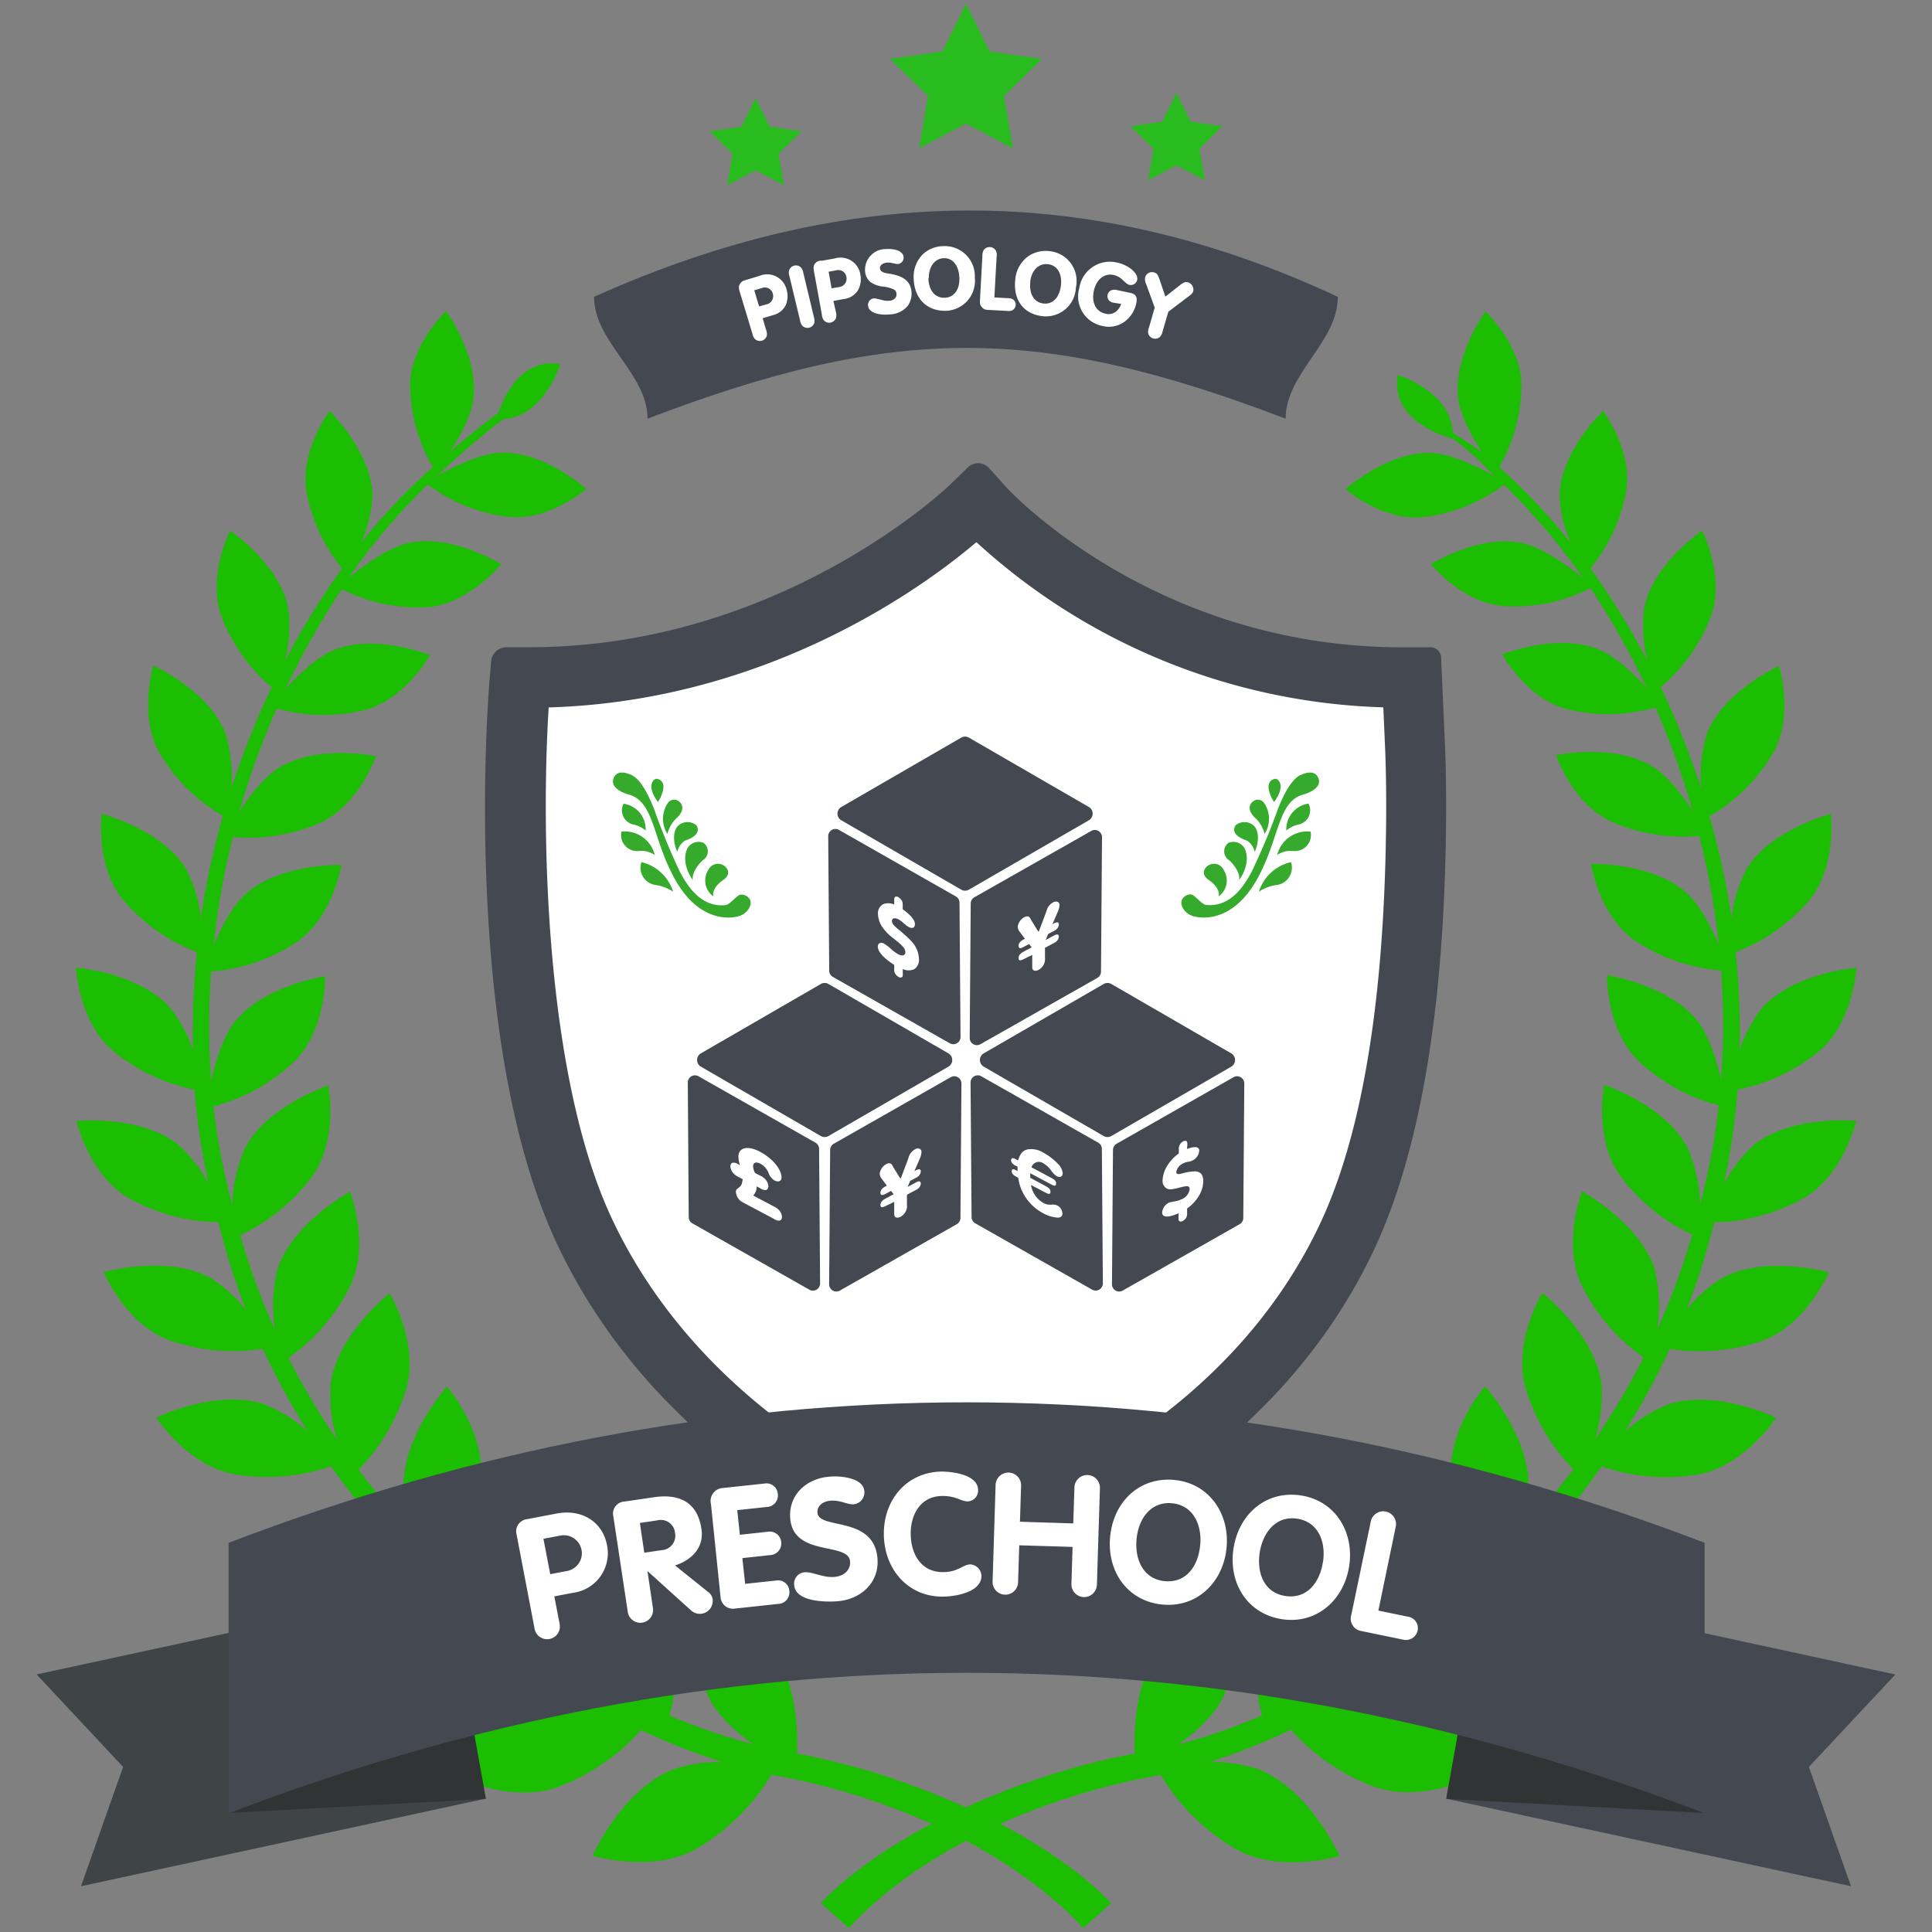 <svg id='Layer_1' data-name='Layer 1' xmlns='http://www.w3.org/2000/svg' viewBox='0 0 250 250'><rect x="0" y="0" width="250" height="250" fill="#808080" stroke="none"/><defs><style>.cls-1{fill:#fff}.cls-2{fill:#444951}.cls-3{fill:#35aa2c}.cls-4{fill:#29bc1e}.cls-6{fill:#303435}</style></defs><path class='cls-1' d='M124.57 200.87c-23-8.31-40.42-23.19-49.05-41.89-11.7-25.34-8.4-68.32-8.25-70.14l.1-1.17h1.18c33.8 0 56.06-21.13 57-22l1-.95.89 1c.83.92 20.39 22 54.07 22h1.27c.09 2 .22 4.92.39 8.68.22 5 .2 11.79-.05 18.23-.76 19.25-3.64 34.42-8.57 45.09-8.55 18.38-25.55 32.63-49.12 41.15l-.43.13Z'/><path class='cls-2' d='M126.34 70.15A81.52 81.52 0 0 0 179 91.53l.22 5c.22 4.88.2 11.57-.05 17.91-.74 18.74-3.5 33.41-8.21 43.6-8 17.23-23.84 30.65-46 38.84-21.56-8-37.85-22-45.94-39.53C70.48 138.78 70 107.51 71 91.54c28.82-.83 49.18-16.13 55.35-21.39m.26-10.22a2 2 0 0 0-1.38.56l-2.4 2.33c-.22.21-21.91 20.93-54.28 20.93h-3a2 2 0 0 0-2 1.82l-.24 2.94c-.15 1.86-3.55 45.8 8.6 72.09 9.08 19.66 27.29 35.26 51.27 43.93l1.09.39a2 2 0 0 0 1.35 0l1.09-.39c24.59-8.88 42.32-23.83 51.28-43.23 5.14-11.14 8.15-26.81 8.93-46.57.3-7.58.24-14.28.05-18.56-.25-5.64-.41-9.31-.49-11.1a1.37 1.37 0 0 0-1.38-1.31h-3.69c-32.1 0-51-20.48-51.17-20.68l-2.23-2.49a2 2 0 0 0-1.48-.66Z'/><path class='cls-2' d='m90.65 138 15.56 9a1 1 0 0 0 1 0l15.56-9a1 1 0 0 0 0-1.67l-15.56-9a1 1 0 0 0-1 0l-15.56 9a1 1 0 0 0 0 1.67ZM108.68 167l15.13-8.59a.93.93 0 0 0 .47-.8l.13-17.4a.93.93 0 0 0-1.39-.82L107.89 148a.93.93 0 0 0-.47.8l-.13 17.4a.93.93 0 0 0 1.39.8ZM104.72 166.88l-15.13-8.58a.93.93 0 0 1-.47-.8L89 140.09a.93.93 0 0 1 1.39-.82l15.13 8.59a.93.93 0 0 1 .47.8l.13 17.4a.93.93 0 0 1-1.4.82ZM127.25 138l15.56 9a1 1 0 0 0 1 0l15.56-9a1 1 0 0 0 0-1.67l-15.56-9a1 1 0 0 0-1 0l-15.56 9a1 1 0 0 0 0 1.67ZM145.28 167l15.13-8.59a.93.93 0 0 0 .47-.8l.13-17.4a.93.93 0 0 0-1.39-.82L144.49 148a.93.93 0 0 0-.47.8l-.13 17.4a.93.93 0 0 0 1.39.8ZM141.32 166.88l-15.13-8.59a.93.93 0 0 1-.47-.8l-.13-17.4a.93.93 0 0 1 1.39-.82l15.13 8.59a.93.93 0 0 1 .47.8l.13 17.4a.93.93 0 0 1-1.39.82ZM108.82 106.12l15.56 9a1 1 0 0 0 1 0l15.56-9a1 1 0 0 0 0-1.67l-15.56-9a1 1 0 0 0-1 0l-15.56 9a1 1 0 0 0 0 1.67ZM126.85 135.13l15.15-8.59a.93.93 0 0 0 .47-.8l.13-17.4a.93.93 0 0 0-1.39-.82l-15.13 8.59a.93.93 0 0 0-.47.8l-.13 17.4a.93.93 0 0 0 1.37.82ZM122.9 135l-15.13-8.59a.93.93 0 0 1-.47-.8l-.13-17.4a.93.93 0 0 1 1.39-.82l15.13 8.61a.93.93 0 0 1 .47.8l.13 17.4a.93.93 0 0 1-1.39.8Z'/><path class='cls-1' d='M132.44 124.12c-.44.23-.64.18-.64-.14s.2-.59.64-.83l1.06-.56-.34-.43-.72.38c-.44.24-.64.18-.64-.14s.2-.59.64-.83l.18-.1-.75-1a1.1 1.1 0 0 1-.17-.57 1.65 1.65 0 0 1 .83-1.21c.37-.2.66-.13.81.18l.07.15.93 1.5h.09l.93-2.47a1.45 1.45 0 0 1 .07-.22 1.76 1.76 0 0 1 .83-1.06c.44-.23.84-.07.84.34a2.32 2.32 0 0 1-.17.75l-.75 1.74.18-.1c.44-.23.65-.19.65.14a.89.89 0 0 1-.24.54 1.28 1.28 0 0 1-.41.29l-.72.38-.34.79 1.06-.57c.44-.24.65-.18.65.14a.89.89 0 0 1-.24.54 1.28 1.28 0 0 1-.41.29l-1.14.61v1.3a1.51 1.51 0 0 1-.11.75 1.69 1.69 0 0 1-.71.8c-.31.16-.6.15-.72 0s-.11-.22-.11-.63v-1.3ZM153.6 148.68c1-.38 1.58-.31 1.58.21a1.55 1.55 0 0 1-.8 1.24 1.91 1.91 0 0 1-.72.22 2.18 2.18 0 0 0-.6.21 1.52 1.52 0 0 0-.85 1.08c0 .29.19.35.69.22a6.81 6.81 0 0 1 1.8-.29c.67.05 1 .46 1 1.27a3.76 3.76 0 0 1-.57 1.91 5.41 5.41 0 0 1-1.52 1.63v.6a1.15 1.15 0 0 1-.07.49 1.17 1.17 0 0 1-.48.52c-.2.11-.4.1-.48 0s-.08-.15-.08-.41V157c-1.32.59-2.12.56-2.12-.1a1.57 1.57 0 0 1 .77-1.22c.18-.1.18-.1 1-.25a3.62 3.62 0 0 0 .87-.3 1.62 1.62 0 0 0 .92-1.25c0-.45-.26-.49-1.4-.18-.93.23-1.18.25-1.51.12a1.1 1.1 0 0 1-.59-1.12 3.85 3.85 0 0 1 .7-2 5.27 5.27 0 0 1 1.4-1.44v-.53a1.09 1.09 0 0 1 .08-.51 1.1 1.1 0 0 1 .46-.52c.2-.11.4-.1.49 0a.74.74 0 0 1 .07.43ZM114.58 156.07c-.44.23-.65.18-.65-.14s.2-.59.65-.83l1.06-.57-.34-.43-.72.39c-.44.23-.65.18-.65-.14s.2-.6.65-.83l.18-.1-.75-1a1.09 1.09 0 0 1-.17-.57 1.65 1.65 0 0 1 .83-1.21c.37-.2.66-.13.81.18l.07.15.93 1.5h.09l.93-2.47a1.38 1.38 0 0 1 .07-.22 1.76 1.76 0 0 1 .83-1.06c.44-.24.84-.07.84.34a2.31 2.31 0 0 1-.17.75l-.75 1.74.18-.1c.44-.24.65-.18.65.14a.89.89 0 0 1-.24.54 1.28 1.28 0 0 1-.41.29l-.72.38-.34.79 1.06-.57c.44-.24.65-.19.65.14a.88.88 0 0 1-.24.54 1.27 1.27 0 0 1-.41.29l-1.14.61v1.3a1.5 1.5 0 0 1-.11.75 1.69 1.69 0 0 1-.71.8c-.31.16-.6.15-.72 0s-.11-.22-.11-.63v-1.3ZM100.12 156.11a2.17 2.17 0 0 1 .67.46 1.5 1.5 0 0 1 .4.9c0 .29-.17.49-.4.48s-.27 0-.67-.24l-3.89-2.07a1.66 1.66 0 0 1-1-1.34.51.51 0 0 1 .26-.53c.44-.33.52-.48.61-1.19l-.51-.27a2 2 0 0 1-.67-.47 1.45 1.45 0 0 1-.41-.92c0-.28.17-.49.41-.47s.27 0 .67.24l.16.08a3.75 3.75 0 0 1-.2-1.08c0-1.23 1.21-1.5 2.84-.63s2.74 2.29 2.74 3.3c0 .49-.41.65-.91.39a1.83 1.83 0 0 1-.78-1 2.34 2.34 0 0 0-1.05-1.17c-.55-.29-.94-.15-.94.35a2.18 2.18 0 0 0 .25.85l.65.34a2 2 0 0 1 .67.47 1.45 1.45 0 0 1 .41.91c0 .29-.17.5-.41.49s-.27 0-.67-.24l-.44-.23v.08a1.67 1.67 0 0 1-.44 1.1ZM131.43 150.85c-.42-.22-.59-.43-.59-.73s.26-.34.69-.07l.2.12c.27-.87.6-1.27 1.2-1.43a2.91 2.91 0 0 1 2.07.41 7.67 7.67 0 0 1 1.9 1.45 1.94 1.94 0 0 1 .61 1.2c0 .45-.33.63-.74.41a2.32 2.32 0 0 1-.7-.67 3.19 3.19 0 0 0-1.05-1 1 1 0 0 0-1.55.51l2.59 1.38c.45.24.6.42.6.73s-.17.35-.6.12l-2.74-1.46a2.45 2.45 0 0 0 0 .5v.09l2 1.08c.46.25.61.43.61.73s-.17.35-.61.12l-1.91-1a3.27 3.27 0 0 0 1.62 2.33 1.8 1.8 0 0 0 1.06.21 1.34 1.34 0 0 1 .77.13 1.26 1.26 0 0 1 .62 1c0 .36-.22.55-.6.55A4.34 4.34 0 0 1 135 157a6.16 6.16 0 0 1-2.24-2 6 6 0 0 1-1-2.6l-.25-.13c-.42-.22-.59-.44-.59-.73s.17-.34.75 0V150.95ZM116.81 117.66c1 .72 1.58 1.38 1.58 1.9s-.35.63-.8.39a3.18 3.18 0 0 1-.72-.55 3.4 3.4 0 0 0-.6-.43c-.48-.25-.85-.17-.85.18s.19.55.69 1a16.34 16.34 0 0 1 1.8 1.62 3.45 3.45 0 0 1 1 2.31 1.44 1.44 0 0 1-.57 1.31 1.73 1.73 0 0 1-1.52 0v.6c0 .26 0 .32-.07.42a.38.38 0 0 1-.48 0 1.11 1.11 0 0 1-.48-.52 1 1 0 0 1-.08-.5v-.54c-1.32-.82-2.12-1.69-2.12-2.35 0-.44.35-.63.77-.41a4.81 4.81 0 0 1 1 .77 5.54 5.54 0 0 0 .87.62c.53.28.92.17.92-.27s-.26-.76-1.4-1.68a6.31 6.31 0 0 1-1.55-1.53 3.19 3.19 0 0 1-.59-1.74 1.3 1.3 0 0 1 .7-1.27 1.82 1.82 0 0 1 1.4.06v-.53c0-.26 0-.32.08-.42s.27-.13.46 0a1.18 1.18 0 0 1 .49.53 1.2 1.2 0 0 1 .07.5Z'/><path class='cls-3' d='M152.93 116.46c-.26.73.35 1.63 1.21 2s5.25 1.26 8.58-4.79c2.84-5.17 2.6-9.85 5.84-10.84 1-.25 2.58-1 2-2.23-.49-1-1.68-.55-2-.42s-1.57.36-3.2 4.51a84.29 84.29 0 0 1-3.41 8.14c-1 1.88-2.78 4.61-5.93 4.26-.6-.14-1.31-1.19-1.87-1.35a1.26 1.26 0 0 0-1.22.72ZM162.9 115.38a5.66 5.66 0 0 1 4.15-3.82 2.25 2.25 0 0 1-1.74 2.94 5.61 5.61 0 0 0-2.41.88Z'/><path class='cls-3' d='M165.27 110.64a3.08 3.08 0 0 1 2-.53 2.08 2.08 0 0 0 2.32-2.5 4 4 0 0 0-4.32 3.03ZM166.45 107.47a3.35 3.35 0 0 1 2.87-3.48 1.87 1.87 0 0 1-1.32 2.71 3.58 3.58 0 0 0-1.55.77ZM164.86 103.78c-.28-.41-1.51-2.63.12-3 .42-.09 1.47.88-.12 3ZM163.64 107.91a3.65 3.65 0 0 0 0-3.91 1 1 0 0 0-1.5-.3c-.17.13-1 .87.22 2.08a4.22 4.22 0 0 1 1.28 2.13ZM159.87 106.81a1.78 1.78 0 0 1 2.48.15c.8 1 .28 2.8 0 3.26a2.27 2.27 0 0 0-1-1.45c-.46-.15-2.18-.77-1.48-1.96ZM160.34 113.87c.31-.37 1.53-2.29.73-4.06a1.66 1.66 0 0 0-2.11-.74 1.36 1.36 0 0 0 .08 2.24c.29.21 1.51 1.53 1.3 2.56ZM157.68 116a2.52 2.52 0 0 0 .68-3.4 1.39 1.39 0 0 0-2.23-.44c-.22.22-.82.95.31 1.73s1.4 1.62 1.24 2.11ZM97.07 116.46c.26.73-.35 1.63-1.21 2s-5.25 1.26-8.58-4.79c-2.84-5.17-2.6-9.85-5.84-10.84-1-.25-2.58-1-2-2.23.49-1 1.68-.55 2-.42s1.57.36 3.2 4.51a84.29 84.29 0 0 0 3.36 8.17c1 1.88 2.78 4.61 5.93 4.26.6-.14 1.31-1.19 1.87-1.35a1.26 1.26 0 0 1 1.27.69ZM87.1 115.38a5.66 5.66 0 0 0-4.1-3.82 2.25 2.25 0 0 0 1.74 2.94 5.61 5.61 0 0 1 2.36.88Z'/><path class='cls-3' d='M84.73 110.64a3.08 3.08 0 0 0-2-.53 2.08 2.08 0 0 1-2.32-2.5 4 4 0 0 1 4.32 3.03ZM83.55 107.47a3.35 3.35 0 0 0-2.86-3.47 1.87 1.87 0 0 0 1.31 2.7 3.58 3.58 0 0 1 1.55.77ZM85.14 103.78c.28-.41 1.51-2.63-.12-3-.42-.09-1.47.88.12 3ZM86.36 107.91a3.65 3.65 0 0 1 0-3.91 1 1 0 0 1 1.5-.3c.17.13 1 .87-.22 2.08a4.22 4.22 0 0 0-1.28 2.13ZM90.13 106.81a1.78 1.78 0 0 0-2.48.15c-.8 1-.28 2.8 0 3.26a2.27 2.27 0 0 1 1-1.45c.46-.15 2.18-.77 1.48-1.96ZM89.66 113.87c-.31-.37-1.53-2.29-.73-4.06a1.66 1.66 0 0 1 2.11-.74 1.36 1.36 0 0 1-.08 2.24c-.29.21-1.51 1.53-1.3 2.56ZM92.32 116a2.52 2.52 0 0 1-.68-3.4 1.39 1.39 0 0 1 2.23-.44c.22.22.82.95-.31 1.73s-1.4 1.62-1.24 2.11Z'/><path class='cls-4' d='m97.77 12.68 1.84 3.71 4.1.6-2.97 2.9.7 4.08-3.67-1.93-3.67 1.93.7-4.08-2.97-2.9 4.11-.6 1.83-3.71zM125 .49l3.04 6.16 6.79.98-4.92 4.79 1.16 6.77-6.07-3.2-6.07 3.2 1.16-6.77-4.92-4.79 6.79-.98L125 .49zM152.23 12.03l1.83 3.72 4.11.59-2.97 2.9.7 4.08-3.67-1.93-3.67 1.93.7-4.08-2.97-2.9 4.1-.59 1.84-3.72z'/><path class='cls-2' d='M83.79 54.18c31.92-12.21 50.66-12.21 82.57 0 0-5.88 6.75-9.89 6.75-15.77-32.08-15-63.33-14.79-96.24 0 .01 5.88 6.92 9.89 6.92 15.77Z'/><path class='cls-1' d='M99.12 42.65a1.51 1.51 0 0 1 .11.77.93.93 0 0 1-1.53.46 1.39 1.39 0 0 1-.34-.7l-1.61-5.33c-.16-.54-.17-.69-.08-.94a1 1 0 0 1 .76-.65l.22-.07 1.59-.48a2.59 2.59 0 0 1 3.54 1.75 3 3 0 0 1-.06 1.92 2.45 2.45 0 0 1-1.7 1.4l-1.33.4Zm0-3.25A1.09 1.09 0 0 0 100 38a1.05 1.05 0 0 0-1.4-.73l-1 .29.63 2.09ZM102.16 35.77a1.5 1.5 0 0 1-.06-.77.94.94 0 0 1 .68-.63.92.92 0 0 1 .88.26 1.38 1.38 0 0 1 .3.72l1.35 5.65a1.51 1.51 0 0 1 .06.78.93.93 0 0 1-1.55.37 1.38 1.38 0 0 1-.3-.72ZM108.17 40.38a1.5 1.5 0 0 1 0 .78.93.93 0 0 1-1.57.28 1.39 1.39 0 0 1-.25-.73l-1-5.48c-.1-.56-.09-.7 0-.94a1 1 0 0 1 .83-.56h.22l1.63-.29a2.59 2.59 0 0 1 3.31 2.15 3 3 0 0 1-.28 1.9 2.45 2.45 0 0 1-1.85 1.2l-1.37.25Zm.36-3.23a1.09 1.09 0 0 0 1-1.28 1.05 1.05 0 0 0-1.31-.89l-1 .18.39 2.15ZM116.92 33.23a.82.82 0 0 1-.72.93c-.18 0-.18 0-.65-.1a2.53 2.53 0 0 0-.83-.07c-.54.06-.89.37-.85.75a.54.54 0 0 0 .3.43c.23.13.23.13 1 .26 1.8.3 2.63 1 2.77 2.26a2.72 2.72 0 0 1-.49 1.9 3.14 3.14 0 0 1-2.26 1.09c-1.59.16-2.77-.28-2.85-1.07a.84.84 0 0 1 .7-1c.23 0 .23 0 1.13.22a2.67 2.67 0 0 0 .91.09c.61-.06 1-.44.92-.94a.64.64 0 0 0-.37-.54 4.26 4.26 0 0 0-1.31-.35 3.44 3.44 0 0 1-1.72-.62 2 2 0 0 1-.66-1.39 2.68 2.68 0 0 1 2.67-2.85c1.28-.09 2.24.31 2.31 1ZM126.14 35.93a3.88 3.88 0 0 1-3.84 4.29c-2.41 0-4-1.61-4.07-4.2a4.09 4.09 0 0 1 1.24-3.17 3.94 3.94 0 0 1 2.63-1 3.88 3.88 0 0 1 4.04 4.08Zm-6 0c0 1.61.83 2.62 2.07 2.6s2-1.06 1.93-2.61-.83-2.54-2-2.51-1.98 1.1-1.95 2.59ZM130.38 38.58a1.24 1.24 0 0 1 .68.15.83.83 0 0 1-.08 1.43 1.21 1.21 0 0 1-.69.07l-2.17-.12c-.65 0-.81-.09-1.06-.36s-.28-.45-.24-1.11l.3-5.5a1.52 1.52 0 0 1 .16-.76.94.94 0 0 1 .83-.41.92.92 0 0 1 .77.5 1.37 1.37 0 0 1 .08.77l-.29 5.25ZM139.22 37.21a3.88 3.88 0 0 1-4.42 3.69c-2.39-.3-3.74-2.17-3.42-4.75a4.09 4.09 0 0 1 1.69-3 4 4 0 0 1 2.75-.65 3.88 3.88 0 0 1 3.4 4.71Zm-5.89-.81c-.2 1.59.45 2.72 1.67 2.87s2.09-.77 2.28-2.3-.46-2.63-1.65-2.78-2.12.74-2.31 2.2ZM144.22 39.19a1.23 1.23 0 0 1-.65-.25.83.83 0 0 1 .3-1.4 1.21 1.21 0 0 1 .69 0l1.75.37c.68.15.89.55.72 1.34a3.92 3.92 0 0 1-1.58 2.42 3.39 3.39 0 0 1-2.79.51 3.89 3.89 0 0 1-3-4.9 4 4 0 0 1 4.9-3.3c1.51.32 2.77 1.41 2.59 2.25a.84.84 0 0 1-1 .63c-.25-.05-.32-.11-1-.75a2.48 2.48 0 0 0-1.06-.53c-1.2-.26-2.24.59-2.55 2.08s.26 2.67 1.51 2.93a1.55 1.55 0 0 0 1.42-.32 2.18 2.18 0 0 0 .61-.94ZM150.44 42.88a1.51 1.51 0 0 1-.33.7.93.93 0 0 1-1.53-.44 1.37 1.37 0 0 1 .1-.77l.74-2.57-1.12-3.07a1.31 1.31 0 0 1-.11-.87.92.92 0 0 1 1.14-.61c.36.1.5.28.7.88l.77 2.25 1.9-1.49c.49-.38.72-.45 1.06-.35a1 1 0 0 1 .65 1.11c-.07.25-.2.4-.59.69l-2.64 2Z'/><path d='M233.19 155.15c5.3-2.89 7-10.09 7-10.09s-8.19-.83-13.12 3a18 18 0 0 0-4 5.15 90.41 90.41 0 0 0 1.77-12.21 24 24 0 0 0 10.37-4.83c4.62-3.69 5-10.93 5-10.93s-8 .59-12.15 5.13a17.39 17.39 0 0 0-2.95 5.53 97.78 97.78 0 0 0-.52-12.69 23.47 23.47 0 0 0 9.33-6.49c3.83-4.35 3-11.39 3-11.39s-7.66 1.94-10.85 7a18.27 18.27 0 0 0-2 6.46 104.82 104.82 0 0 0-2.86-13.16 22.92 22.92 0 0 0 8.08-7.95c3-4.85.92-11.5.92-11.5s-7.07 3.17-9.28 8.62a19 19 0 0 0-.81 7.23 106.19 106.19 0 0 0-5.23-13.12 22.41 22.41 0 0 0 6.44-9c2-5.18-1.07-11.25-1.07-11.25s-6.28 4.26-7.48 9.89a18.4 18.4 0 0 0 .42 7 98.52 98.52 0 0 0-7.4-12 22.06 22.06 0 0 0 4.57-9.69c1.08-5.35-2.94-10.68-2.94-10.68S202 58.32 201.81 64a17.2 17.2 0 0 0 1.42 6.25 76.12 76.12 0 0 0-9.23-9.81 21.54 21.54 0 0 0 2.87-10.33c.13-5.35-4.66-9.81-4.66-9.81s-4.26 5.91-3.5 11.39c.3 2.17 1.78 4.83 3 6.75L188 56c-.29-5.41-7.12-7.47-7.12-7.47-1.12 6.25 7.12 8.25 7.12 8.25a30.18 30.18 0 0 1 4.64 4.08l.89.81c-2-1.11-5.68-3-8.43-3.06-5.52-.18-11 4.68-11 4.68s4.94 4.29 10.24 3.6a21.21 21.21 0 0 0 10.27-4.17 80.68 80.68 0 0 1 10.23 12.09c-1.81-1.47-5.17-4-7.89-4.53-5.47-1.2-11.79 2.72-11.79 2.72s4.2 5.19 9.65 5.44a21.77 21.77 0 0 0 11-2.33A99.23 99.23 0 0 1 213.07 89c-1.64-1.79-4.08-4.14-6.3-5-5.34-2.15-12.38.68-12.38.68s3.3 6 8.73 7.17a22.37 22.37 0 0 0 11.1-.29 105.12 105.12 0 0 1 4.78 13.31c-1.32-2-3.19-4.47-5.1-5.65-5-3.1-12.57-1.51-12.57-1.51s2.26 6.58 7.51 8.75a22.91 22.91 0 0 0 11.05 1.7 102.42 102.42 0 0 1 2.52 14.08c-1-2.28-2.44-5.14-4.18-6.7-4.46-4-12.36-3.75-12.36-3.75s1.1 7 6 10.13a23.4 23.4 0 0 0 10.84 3.66 93.93 93.93 0 0 1 0 14.14c-.57-2.47-1.54-5.65-3-7.53-3.78-4.81-11.76-6-11.76-6s-.12 7.24 4.23 11.24a23.87 23.87 0 0 0 10.23 5.6 87.51 87.51 0 0 1-2.41 12.78 19.92 19.92 0 0 0-1.66-7.36c-2.94-5.5-10.76-8.07-10.76-8.07s-1.41 7.25 2.26 12a24.45 24.45 0 0 0 9.13 7.37 87.64 87.64 0 0 1-4.53 12.25 20.67 20.67 0 0 0-.34-7.84c-2-6-9.39-10-9.39-10s-2.71 7 .13 12.5a25 25 0 0 0 7.84 9 94 94 0 0 1-6.29 10.6 19.68 19.68 0 0 0 .84-7.25c-.92-6.43-7.65-11.72-7.65-11.72s-4 6.59-2.09 12.58a25.52 25.52 0 0 0 6.11 10.25 102.12 102.12 0 0 1-7.75 9.07 19.23 19.23 0 0 0 1.93-6.67c.21-6.63-5.62-13.14-5.62-13.14s-5.15 5.92-4.32 12.28a26.14 26.14 0 0 0 4.24 11.27 104.68 104.68 0 0 1-9 7.52 19.13 19.13 0 0 0 3-6.21c1.39-6.62-3.32-14.2-3.32-14.2s-6.23 5-6.52 11.57a26.64 26.64 0 0 0 2.26 12.07 97.7 97.7 0 0 1-10.41 6.07 20.49 20.49 0 0 0 4.47-6.06c2.57-6.41-.82-14.86-.82-14.86s-7.16 4-8.61 10.48a27.11 27.11 0 0 0 .17 12.67 76.59 76.59 0 0 1-10.87 3.76 20.15 20.15 0 0 0 5.21-5c3.72-6 1.81-15.08 1.81-15.08s-7.89 2.71-10.5 9a27.85 27.85 0 0 0-2.11 12.25 94.15 94.15 0 0 0-14 3.79c-2.88 1-5.49 2.09-7.86 3.17-2.37-1.08-5-2.14-7.86-3.17a94 94 0 0 0-14-3.79 27.85 27.85 0 0 0-2.12-12.28c-2.61-6.29-10.5-9-10.5-9s-1.91 9.09 1.81 15.08a20.14 20.14 0 0 0 5.21 5A76.49 76.49 0 0 1 86.65 222a27.1 27.1 0 0 0 .17-12.66c-1.45-6.52-8.6-10.48-8.6-10.48s-3.38 8.45-.82 14.86a20.43 20.43 0 0 0 4.46 6.06 97.94 97.94 0 0 1-10.41-6.06 26.69 26.69 0 0 0 2.26-12.06c-.29-6.54-6.52-11.57-6.52-11.57s-4.71 7.58-3.32 14.2a19.25 19.25 0 0 0 3 6.2 104.92 104.92 0 0 1-8.94-7.51 26.11 26.11 0 0 0 4.23-11.27c.83-6.36-4.32-12.28-4.32-12.28s-5.83 6.51-5.62 13.14a19.24 19.24 0 0 0 1.92 6.67 101.85 101.85 0 0 1-7.74-9.06 25.56 25.56 0 0 0 6.1-10.25c1.88-6-2.08-12.58-2.08-12.58s-6.74 5.29-7.65 11.72a19.58 19.58 0 0 0 .84 7.23 94.69 94.69 0 0 1-6.28-10.59 24.91 24.91 0 0 0 7.84-9c2.84-5.46.13-12.5.13-12.5s-7.4 4-9.39 10a20.58 20.58 0 0 0-.35 7.82 87.82 87.82 0 0 1-4.47-12.2 24.44 24.44 0 0 0 9.13-7.36c3.67-4.79 2.25-12 2.25-12s-7.82 2.56-10.76 8.07a19.8 19.8 0 0 0-1.66 7.35 87.76 87.76 0 0 1-2.43-12.72 23.9 23.9 0 0 0 10.23-5.6c4.36-4 4.23-11.24 4.23-11.24s-8 1.14-11.76 6c-1.48 1.89-2.45 5.05-3 7.52a94.54 94.54 0 0 1 0-14.13 23.39 23.39 0 0 0 10.84-3.66c4.89-3.12 6-10.13 6-10.13s-7.9-.25-12.36 3.75c-1.74 1.55-3.2 4.4-4.17 6.68a102.16 102.16 0 0 1 2.51-14.06 22.93 22.93 0 0 0 11-1.7c5.25-2.18 7.51-8.75 7.51-8.75s-7.58-1.59-12.57 1.51c-1.91 1.18-3.77 3.62-5.1 5.63a105.5 105.5 0 0 1 4.82-13.33 22.36 22.36 0 0 0 11.1.29c5.44-1.21 8.73-7.17 8.73-7.17s-7-2.83-12.38-.68c-2.22.89-4.64 3.22-6.28 5a99.11 99.11 0 0 1 7.26-12.86 21.8 21.8 0 0 0 11 2.33c5.41-.37 9.61-5.57 9.61-5.57S58.53 69.08 53 70.24c-2.71.57-6.06 3-7.87 4.52a80.35 80.35 0 0 1 10.22-12.07 21.25 21.25 0 0 0 10.27 4.17c5.3.69 10.25-3.6 10.25-3.6s-5.44-4.86-11-4.68c-2.74.09-6.43 1.94-8.42 3.05l.88-.8c2.62-2.44 5.21-4.62 7.76-6.59 5.36-.34 7.4-7.11 7.4-7.11-5-.9-7.29 4.22-8 6.29a130.21 130.21 0 0 0-6.25 5c1.26-1.93 2.75-4.59 3-6.77.76-5.48-3.5-11.39-3.5-11.39s-4.8 4.46-4.66 9.81A21.48 21.48 0 0 0 56 60.44a76.05 76.05 0 0 0-9.26 9.78A17.25 17.25 0 0 0 48.2 64c-.21-5.64-5.55-10.82-5.55-10.82s-4 5.33-2.95 10.68a22 22 0 0 0 4.57 9.7 97.94 97.94 0 0 0-7.41 12 18.54 18.54 0 0 0 .42-7c-1.21-5.63-7.49-9.89-7.49-9.89s-3.1 6.07-1.07 11.25a22.46 22.46 0 0 0 6.44 9A107 107 0 0 0 29.94 102a19 19 0 0 0-.82-7.25c-2.21-5.45-9.28-8.62-9.28-8.62s-2 6.65.92 11.5a22.87 22.87 0 0 0 8.08 7.95A104.78 104.78 0 0 0 26 118.79a18.21 18.21 0 0 0-2-6.47c-3.18-5.07-10.84-7-10.84-7s-.88 7 3 11.39a23.43 23.43 0 0 0 9.33 6.49 97.09 97.09 0 0 0-.52 12.7 17.41 17.41 0 0 0-3-5.55c-4.1-4.54-12.14-5.13-12.14-5.13s.37 7.23 5 10.93A24 24 0 0 0 25.17 141 90 90 0 0 0 27 153.22a18 18 0 0 0-4-5.16c-4.93-3.83-13.11-3-13.11-3s1.66 7.2 7 10.09a24.42 24.42 0 0 0 11.37 3 88 88 0 0 0 3.58 11.34 17.8 17.8 0 0 0-4.71-4.18c-5.63-3-13.71-.69-13.71-.69s2.94 6.95 8.77 8.91a25 25 0 0 0 11.81 1 95.27 95.27 0 0 0 5.83 10.72 18.64 18.64 0 0 0-5.7-3.56c-6.18-2-13.9 1.74-13.9 1.74s4.18 6.45 10.4 7.39a25.41 25.41 0 0 0 12.19-1.09 103.9 103.9 0 0 0 7.79 9.71 19.45 19.45 0 0 0-6.61-2.62c-6.6-.91-13.69 4.18-13.69 4.18s5.35 5.75 11.76 5.59a25.93 25.93 0 0 0 12.1-3.28 108.73 108.73 0 0 0 9.2 8.22 19.78 19.78 0 0 0-7-1.53c-6.76.25-13 6.65-13 6.65s6.39 4.83 12.81 3.54a26.55 26.55 0 0 0 11.52-5.4 103.16 103.16 0 0 0 9.72 6.21 28.81 28.81 0 0 0-6.57-.16c-13.76 1-11.86 9-11.86 9s7.28 3.72 13.5 1.29a27.15 27.15 0 0 0 10.45-7.26A83.81 83.81 0 0 0 93.45 228a18.85 18.85 0 0 0-6.45 1c-6.53 2.65-10.33 11.12-10.33 11.12s8 2.45 13.79-1.1a27.61 27.61 0 0 0 9.35-9.37 88 88 0 0 1 20.74 6.35c-10.16 5.34-14.31 10.28-14.31 10.28l3.61 3.22s4.73-5.76 15.15-11.31c10.42 5.56 15.15 11.31 15.15 11.31l3.6-3.22s-4.15-4.93-14.31-10.28a88.09 88.09 0 0 1 20.75-6.33 27.61 27.61 0 0 0 9.35 9.38c5.82 3.55 13.79 1.1 13.79 1.1S169.54 231.68 163 229a18.8 18.8 0 0 0-6.46-1 83.72 83.72 0 0 0 10.51-4.18 27.12 27.12 0 0 0 10.45 7.26c6.22 2.44 13.5-1.29 13.5-1.29s2.4-7.69-11.86-9a26.69 26.69 0 0 0-6.56.15 102.34 102.34 0 0 0 9.72-6.17 26.51 26.51 0 0 0 11.52 5.39c6.41 1.29 12.81-3.54 12.81-3.54s-6.22-6.39-13-6.65a19.79 19.79 0 0 0-7 1.52 108.44 108.44 0 0 0 9.2-8.21 25.92 25.92 0 0 0 12.1 3.28c6.41.16 11.76-5.59 11.76-5.59s-7.09-5.11-13.66-4.21a19.47 19.47 0 0 0-6.56 2.69 103.38 103.38 0 0 0 7.78-9.7 25.44 25.44 0 0 0 12.19 1.09c6.21-.94 10.39-7.39 10.39-7.39s-7.71-3.73-13.9-1.74a18.62 18.62 0 0 0-5.69 3.55 95.23 95.23 0 0 0 5.82-10.71 25 25 0 0 0 11.81-1c5.84-2 8.77-8.91 8.77-8.91s-8.07-2.29-13.71.69a17.71 17.71 0 0 0-4.7 4.17 88 88 0 0 0 3.58-11.33 24.4 24.4 0 0 0 11.38-3.02Z' style='fill:#1bbe00'/><path class='cls-2' d='m187.28 232.78 52.24 11.3-5.45-15.44 11.19-11.96-52.25-11.31-5.73 27.41z'/><path class='cls-6' d='m220.46 234.6-33.33-1.83 3.05-17 30.28 18.83z'/><path style='fill:#3f4447' d='m62.72 232.77-52.24 11.31 5.45-15.44-11.19-11.97 52.25-11.3 5.73 27.4z'/><path class='cls-6' d='m29.54 234.6 33.34-1.83-3.06-17-30.28 18.83z'/><path class='cls-2' d='M29.58 234.64c63.35-24.24 127.65-24.24 191 0v-35c-63.35-24.24-127.65-24.24-191 0v35Z'/><path class='cls-1' d='M66.85 198.58a1.58 1.58 0 0 1 1.36-2l3.82-.73c3.18-.61 5.93 1 6.52 4.1a5.17 5.17 0 0 1-4.42 6.16l-2.4.46.68 3.54a1.65 1.65 0 1 1-3.24.62Zm4.35 5.12 2.2-.42a2.33 2.33 0 0 0-.88-4.58l-2.2.42ZM79.37 196.24a1.56 1.56 0 0 1 1.43-1.94l3.83-.56c3.35-.49 5.64.7 6.14 4.12.35 2.39-1.25 4-3.42 4.71l4.28 3.43a1.43 1.43 0 0 1 .58.89 1.68 1.68 0 0 1-1.39 1.92 1.7 1.7 0 0 1-1.35-.38l-5.69-5.14.7 4.72a1.65 1.65 0 1 1-3.26.48Zm4 4.68 2.24-.33a1.87 1.87 0 0 0 1.74-2.23 1.84 1.84 0 0 0-2.31-1.62l-2.24.33ZM92 194.64a1.68 1.68 0 0 1 1.5-2.09l5.43-.58a1.47 1.47 0 0 1 1.72 1.34 1.49 1.49 0 0 1-1.4 1.69l-3.85.41.34 3.19 3.59-.39a1.49 1.49 0 0 1 1.76 1.34 1.51 1.51 0 0 1-1.44 1.68l-3.59.39.36 3.33 4-.43a1.46 1.46 0 0 1 1.72 1.34 1.49 1.49 0 0 1-1.39 1.68l-5.65.61a1.61 1.61 0 0 1-1.86-1.46ZM111.84 192.93a1.53 1.53 0 0 1-1.36 1.72c-.9.06-1.65-.55-3-.46-.94.06-1.77.63-1.7 1.55.15 2.26 7.39.32 7.77 6 .21 3.14-2.25 5.27-5.28 5.47-1.69.11-5.36 0-5.5-2.1a1.47 1.47 0 0 1 1.37-1.66c1-.07 2.32.7 3.75.61s2.19-1 2.11-2c-.17-2.59-7.4-.54-7.75-5.63-.21-3.07 2.19-5.15 5.11-5.35 1.25-.14 4.36.12 4.48 1.85ZM121.78 190.42c1.6 0 4.74.43 4.78 2.36a1.4 1.4 0 0 1-1.33 1.5c-.9 0-1.53-.74-3.38-.7-2.73.06-4.08 2.4-4 5.08s1.53 4.83 4.24 4.77c1.85 0 2.57-1 3.48-1a1.55 1.55 0 0 1 1.43 1.47c0 2.11-3.26 2.67-4.89 2.7-4.46.1-7.64-3.38-7.74-7.93s2.93-8.15 7.41-8.25ZM128.83 192.15a1.65 1.65 0 1 1 3.3.1l-.15 4.66 6.9.22.15-4.66a1.65 1.65 0 1 1 3.3.1l-.39 12.49a1.65 1.65 0 1 1-3.3-.1l.15-4.79-6.9-.21-.15 4.79a1.65 1.65 0 1 1-3.3-.1ZM143.65 198.88c.42-4.56 3.8-7.78 8.27-7.38s7.21 4.3 6.8 8.75-3.78 7.79-8.27 7.38-7.22-4.21-6.8-8.75Zm11.66 1.06c.24-2.65-.92-5.17-3.66-5.42s-4.34 2-4.58 4.66.88 5.16 3.66 5.42 4.33-1.98 4.57-4.66ZM159.62 200.36c.7-4.52 4.28-7.53 8.72-6.85s6.93 4.74 6.24 9.16-4.26 7.54-8.71 6.85-6.95-4.66-6.25-9.16Zm11.57 1.79c.41-2.63-.6-5.21-3.32-5.63s-4.45 1.74-4.86 4.37.55 5.21 3.32 5.63 4.44-1.72 4.85-4.37ZM177.37 196.92a1.65 1.65 0 1 1 3.23.67l-2.24 10.82 3.83.79a1.49 1.49 0 0 1 1.23 1.87 1.54 1.54 0 0 1-1.85 1.1l-5.39-1.11a1.63 1.63 0 0 1-1.32-2.11Z'/></svg>